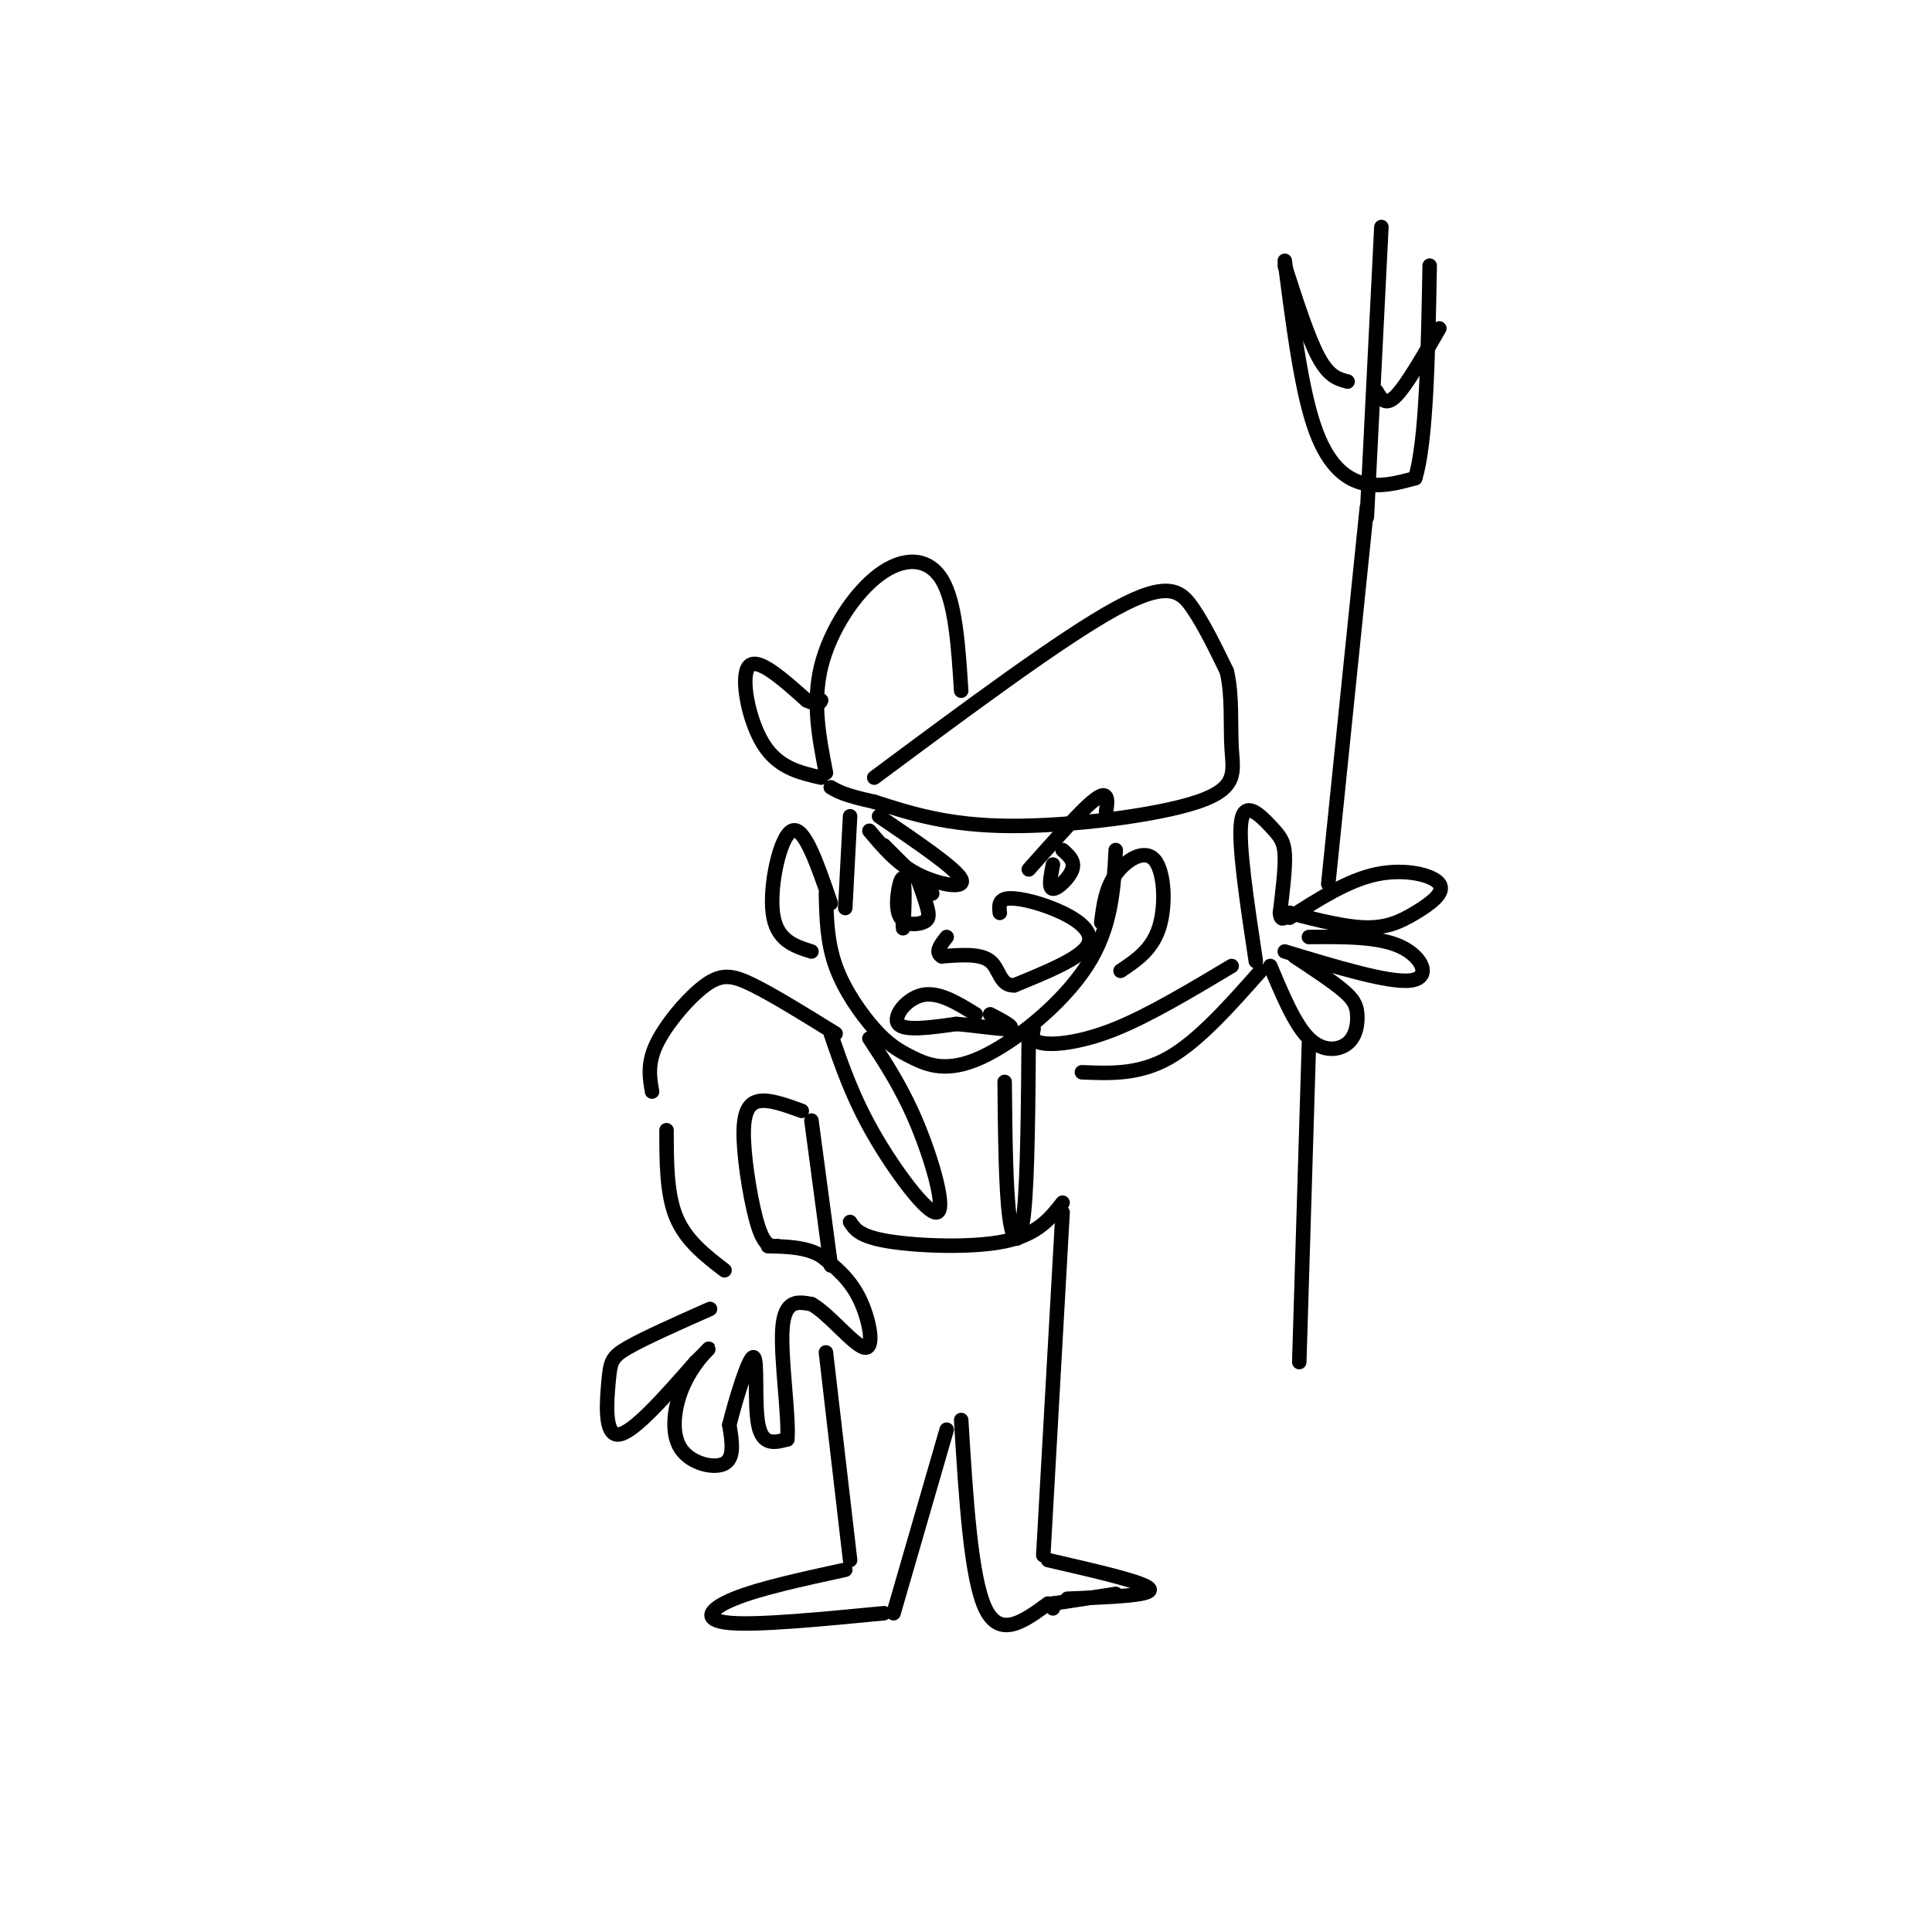 <svg viewBox='0 0 400 400' version='1.1' xmlns='http://www.w3.org/2000/svg' xmlns:xlink='http://www.w3.org/1999/xlink'><g fill='none' stroke='#000000' stroke-width='3' stroke-linecap='round' stroke-linejoin='round'><path d='M171,185c0.113,5.019 0.226,10.038 2,15c1.774,4.962 5.210,9.865 8,13c2.790,3.135 4.933,4.500 8,6c3.067,1.500 7.056,3.135 14,0c6.944,-3.135 16.841,-11.038 22,-19c5.159,-7.962 5.579,-15.981 6,-24'/><path d='M183,175c0.000,0.000 10.000,10.000 10,10'/><path d='M187,183c-0.068,5.129 -0.136,10.257 0,9c0.136,-1.257 0.476,-8.900 0,-10c-0.476,-1.100 -1.767,4.344 -1,7c0.767,2.656 3.591,2.523 5,2c1.409,-0.523 1.403,-1.435 1,-3c-0.403,-1.565 -1.201,-3.782 -2,-6'/><path d='M213,180c4.622,-5.200 9.244,-10.400 12,-13c2.756,-2.600 3.644,-2.600 4,-2c0.356,0.600 0.178,1.800 0,3'/><path d='M218,179c-0.489,2.467 -0.978,4.933 0,5c0.978,0.067 3.422,-2.267 4,-4c0.578,-1.733 -0.711,-2.867 -2,-4'/><path d='M207,189c-0.161,-1.446 -0.321,-2.893 2,-3c2.321,-0.107 7.125,1.125 11,3c3.875,1.875 6.821,4.393 5,7c-1.821,2.607 -8.411,5.304 -15,8'/><path d='M210,204c-3.000,0.178 -3.000,-3.378 -5,-5c-2.000,-1.622 -6.000,-1.311 -10,-1'/><path d='M195,198c-1.500,-0.833 -0.250,-2.417 1,-4'/><path d='M202,210c-3.822,-2.356 -7.644,-4.711 -11,-4c-3.356,0.711 -6.244,4.489 -5,6c1.244,1.511 6.622,0.756 12,0'/><path d='M198,212c4.489,0.356 9.711,1.244 11,1c1.289,-0.244 -1.356,-1.622 -4,-3'/><path d='M181,161c19.489,-14.489 38.978,-28.978 50,-35c11.022,-6.022 13.578,-3.578 16,0c2.422,3.578 4.711,8.289 7,13'/><path d='M254,139c1.201,5.064 0.703,11.223 1,16c0.297,4.777 1.388,8.171 -7,11c-8.388,2.829 -26.254,5.094 -39,5c-12.746,-0.094 -20.373,-2.547 -28,-5'/><path d='M181,166c-6.167,-1.333 -7.583,-2.167 -9,-3'/><path d='M171,160c-1.417,-7.256 -2.833,-14.512 -1,-22c1.833,-7.488 6.917,-15.208 12,-19c5.083,-3.792 10.167,-3.655 13,1c2.833,4.655 3.417,13.827 4,23'/><path d='M170,161c-4.467,-1.022 -8.933,-2.044 -12,-7c-3.067,-4.956 -4.733,-13.844 -3,-16c1.733,-2.156 6.867,2.422 12,7'/><path d='M167,145c2.500,1.167 2.750,0.583 3,0'/><path d='M176,169c0.000,0.000 -1.000,19.000 -1,19'/><path d='M172,187c-2.756,-8.044 -5.511,-16.089 -8,-15c-2.489,1.089 -4.711,11.311 -4,17c0.711,5.689 4.356,6.844 8,8'/><path d='M228,191c0.440,-3.524 0.881,-7.048 3,-10c2.119,-2.952 5.917,-5.333 8,-3c2.083,2.333 2.452,9.381 1,14c-1.452,4.619 -4.726,6.810 -8,9'/><path d='M173,214c-6.345,-3.929 -12.690,-7.857 -17,-10c-4.310,-2.143 -6.583,-2.500 -10,0c-3.417,2.500 -7.976,7.857 -10,12c-2.024,4.143 -1.512,7.071 -1,10'/><path d='M138,234c0.000,6.583 0.000,13.167 2,18c2.000,4.833 6.000,7.917 10,11'/><path d='M147,271c-6.768,3.006 -13.536,6.012 -17,8c-3.464,1.988 -3.625,2.958 -4,7c-0.375,4.042 -0.964,11.155 2,11c2.964,-0.155 9.482,-7.577 16,-15'/><path d='M144,282c3.194,-3.084 3.179,-3.293 2,-2c-1.179,1.293 -3.522,4.089 -5,8c-1.478,3.911 -2.090,8.938 0,12c2.090,3.062 6.883,4.161 9,3c2.117,-1.161 1.559,-4.580 1,-8'/><path d='M151,295c1.298,-5.202 4.042,-14.208 5,-14c0.958,0.208 0.131,9.631 1,14c0.869,4.369 3.435,3.685 6,3'/><path d='M163,298c0.444,-4.422 -1.444,-16.978 -1,-23c0.444,-6.022 3.222,-5.511 6,-5'/><path d='M168,270c3.381,1.750 8.833,8.625 11,9c2.167,0.375 1.048,-5.750 -1,-10c-2.048,-4.250 -5.024,-6.625 -8,-9'/><path d='M170,260c-3.167,-1.833 -7.083,-1.917 -11,-2'/><path d='M161,258c-1.315,0.095 -2.631,0.190 -4,-4c-1.369,-4.190 -2.792,-12.667 -3,-18c-0.208,-5.333 0.798,-7.524 3,-8c2.202,-0.476 5.601,0.762 9,2'/><path d='M168,232c0.000,0.000 4.000,30.000 4,30'/><path d='M180,215c3.440,5.220 6.881,10.440 10,18c3.119,7.560 5.917,17.458 4,18c-1.917,0.542 -8.548,-8.274 -13,-16c-4.452,-7.726 -6.726,-14.363 -9,-21'/><path d='M208,224c0.111,11.089 0.222,22.178 1,28c0.778,5.822 2.222,6.378 3,-1c0.778,-7.378 0.889,-22.689 1,-38'/><path d='M176,253c0.978,1.511 1.956,3.022 8,4c6.044,0.978 17.156,1.422 24,0c6.844,-1.422 9.422,-4.711 12,-8'/><path d='M220,251c0.000,0.000 -4.000,71.000 -4,71'/><path d='M171,280c0.000,0.000 5.000,43.000 5,43'/><path d='M175,325c-8.889,1.933 -17.778,3.867 -23,6c-5.222,2.133 -6.778,4.467 -1,5c5.778,0.533 18.889,-0.733 32,-2'/><path d='M185,334c0.000,0.000 11.000,-38.000 11,-38'/><path d='M199,294c1.000,16.333 2.000,32.667 5,39c3.000,6.333 8.000,2.667 13,-1'/><path d='M218,332c0.000,0.000 0.000,1.000 0,1'/><path d='M218,332c0.000,0.000 13.000,-2.000 13,-2'/><path d='M217,323c10.167,2.333 20.333,4.667 21,6c0.667,1.333 -8.167,1.667 -17,2'/><path d='M214,213c-0.289,1.311 -0.578,2.622 2,3c2.578,0.378 8.022,-0.178 15,-3c6.978,-2.822 15.489,-7.911 24,-13'/><path d='M224,222c5.917,0.250 11.833,0.500 18,-3c6.167,-3.500 12.583,-10.750 19,-18'/><path d='M260,199c-1.851,-12.262 -3.702,-24.524 -3,-29c0.702,-4.476 3.958,-1.167 6,1c2.042,2.167 2.869,3.190 3,6c0.131,2.810 -0.435,7.405 -1,12'/><path d='M265,189c0.167,2.000 1.083,1.000 2,0'/><path d='M267,189c3.161,0.780 10.062,2.731 15,3c4.938,0.269 7.911,-1.144 11,-3c3.089,-1.856 6.293,-4.153 5,-6c-1.293,-1.847 -7.084,-3.242 -13,-2c-5.916,1.242 -11.958,5.121 -18,9'/><path d='M266,197c10.778,3.267 21.556,6.533 26,6c4.444,-0.533 2.556,-4.867 -2,-7c-4.556,-2.133 -11.778,-2.067 -19,-2'/><path d='M263,200c2.544,6.073 5.088,12.147 8,15c2.912,2.853 6.193,2.486 8,1c1.807,-1.486 2.140,-4.093 2,-6c-0.140,-1.907 -0.754,-3.116 -3,-5c-2.246,-1.884 -6.123,-4.442 -10,-7'/><path d='M275,183c0.000,0.000 8.000,-78.000 8,-78'/><path d='M266,54c1.667,13.000 3.333,26.000 6,34c2.667,8.000 6.333,11.000 10,12c3.667,1.000 7.333,0.000 11,-1'/><path d='M293,99c2.333,-7.500 2.667,-25.750 3,-44'/><path d='M283,107c0.000,0.000 3.000,-60.000 3,-60'/><path d='M271,216c0.000,0.000 -2.000,66.000 -2,66'/><path d='M266,55c2.417,7.500 4.833,15.000 7,19c2.167,4.000 4.083,4.500 6,5'/><path d='M285,81c0.917,1.583 1.833,3.167 4,1c2.167,-2.167 5.583,-8.083 9,-14'/><path d='M182,169c7.956,5.400 15.911,10.800 17,13c1.089,2.200 -4.689,1.200 -9,-1c-4.311,-2.200 -7.156,-5.600 -10,-9'/></g>
</svg>